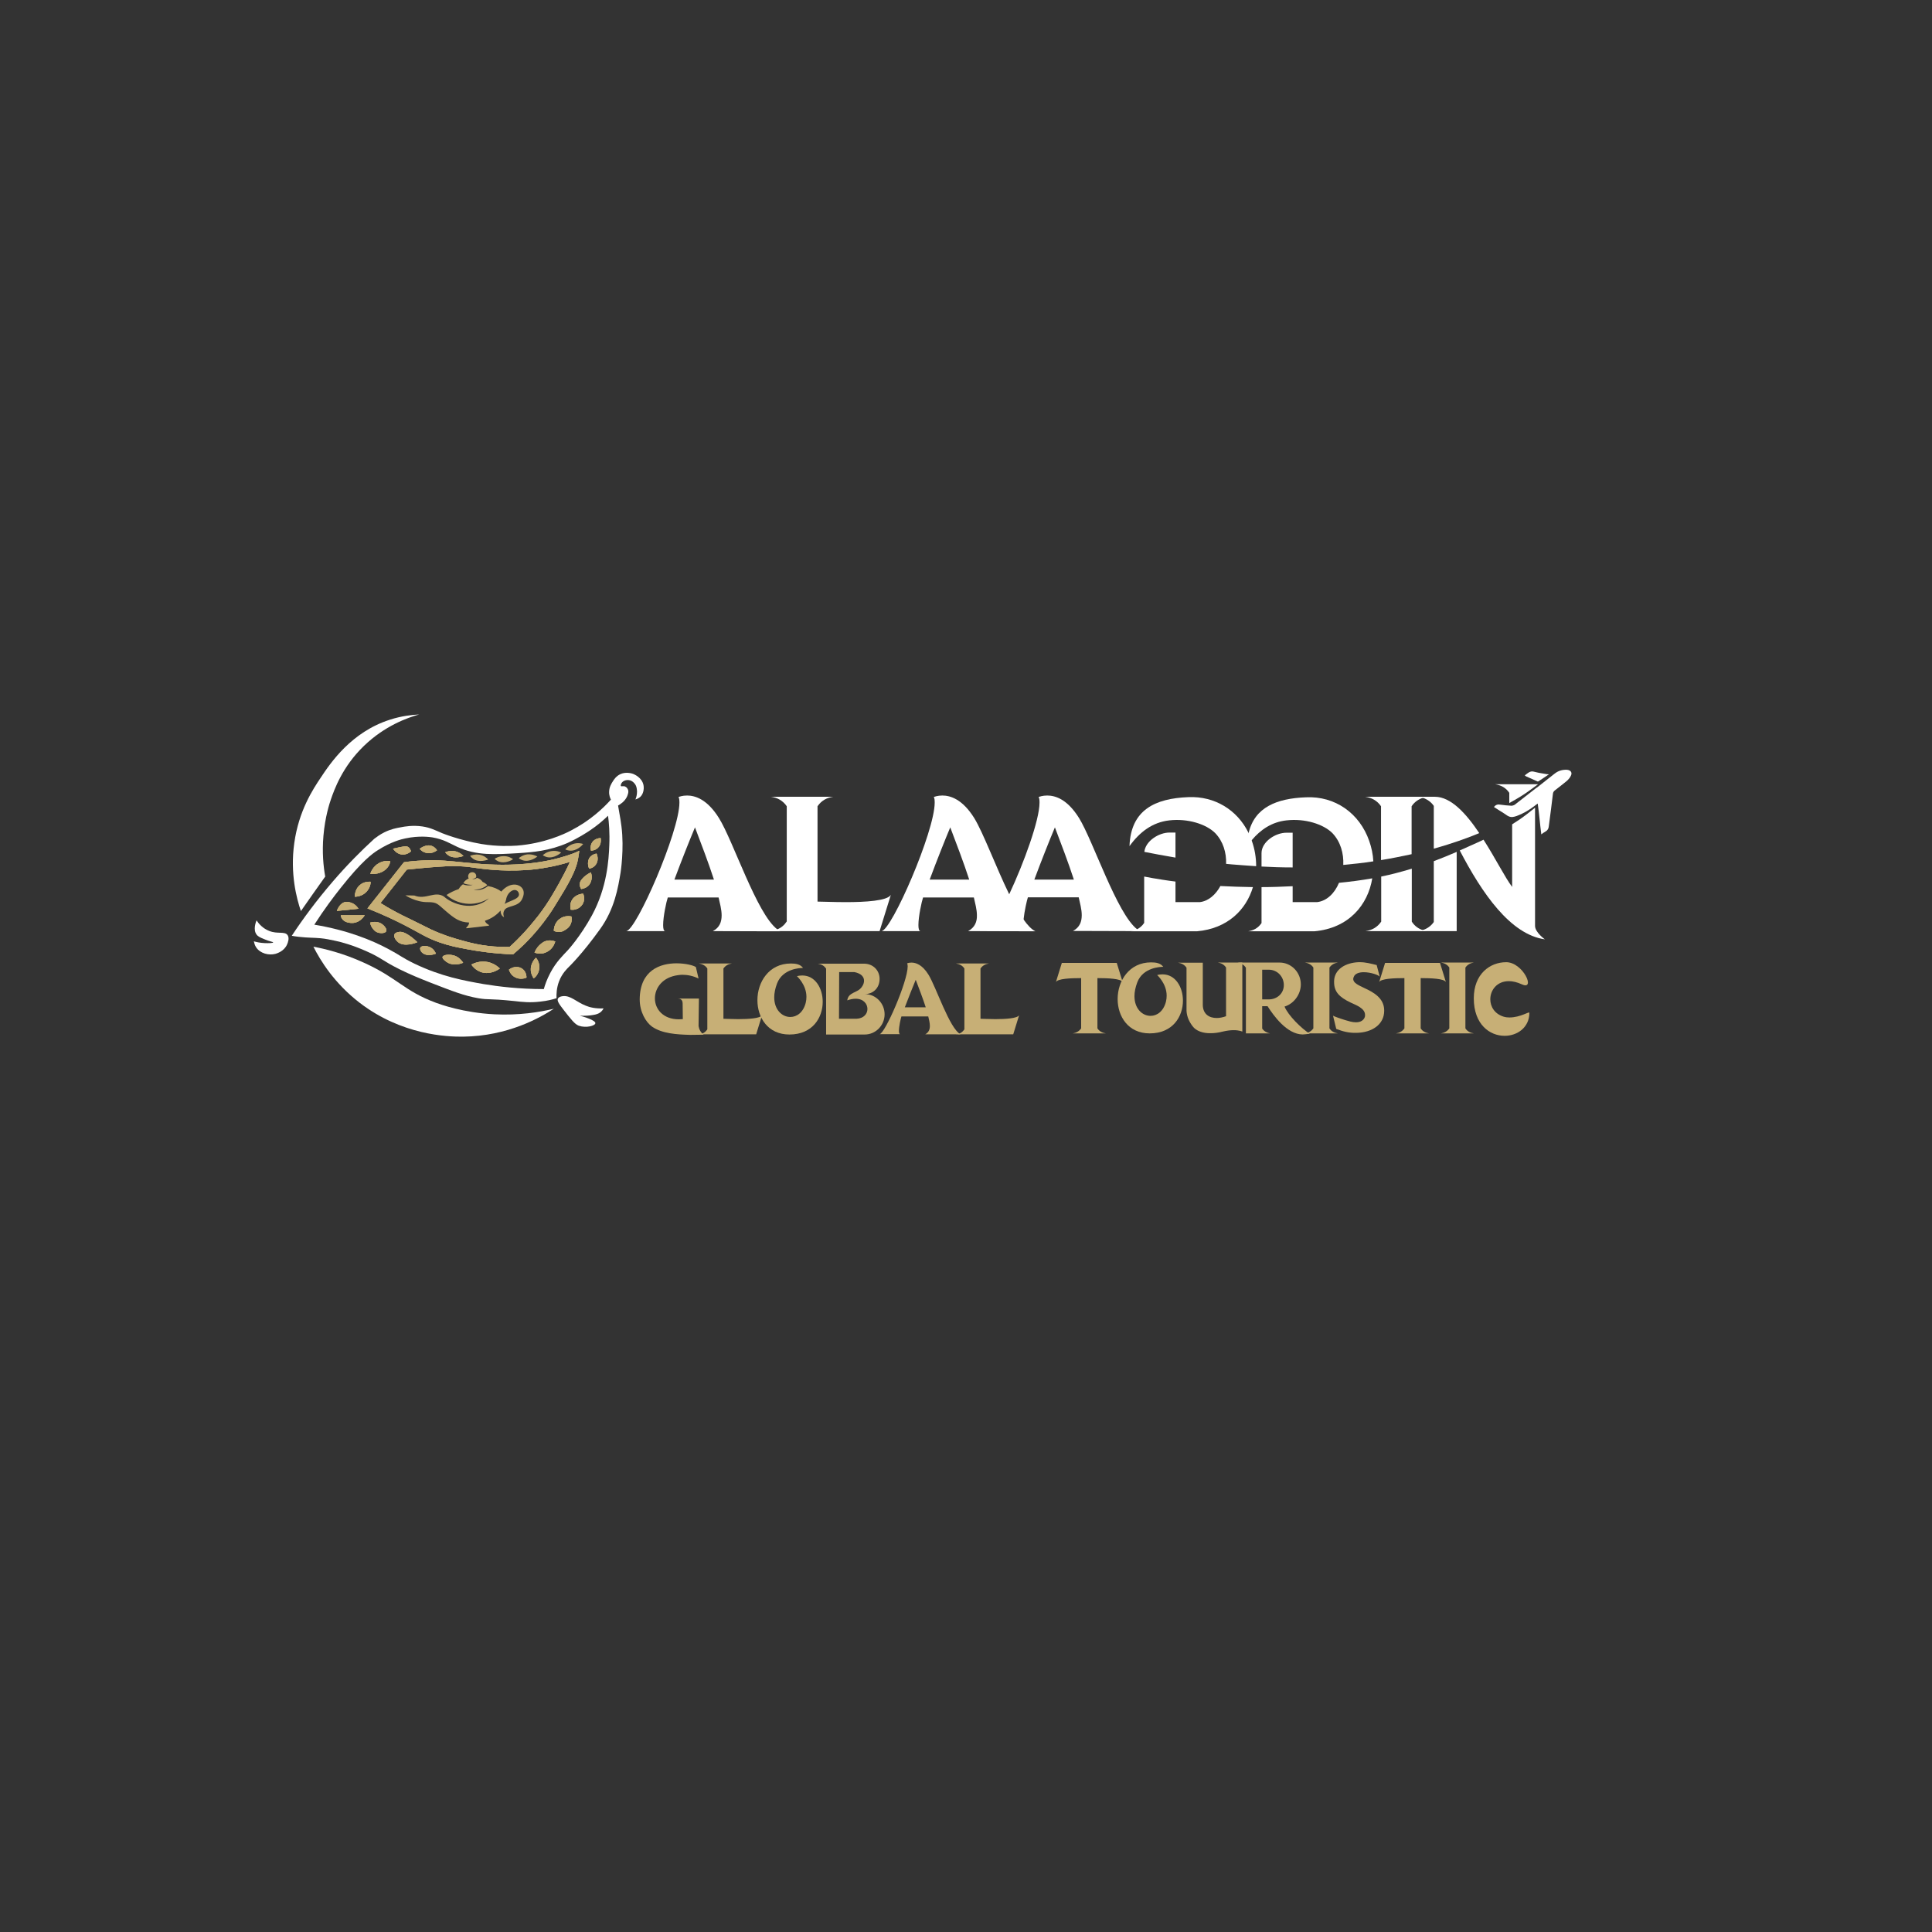 <?xml version="1.0" encoding="UTF-8"?>
<svg id="katman_1" xmlns="http://www.w3.org/2000/svg" version="1.1" viewBox="0 0 1080 1080">
  <rect x="0" y="0" width="1080" height="1080" fill="#333333" stroke="none"/>
  <!-- Generator: Adobe Illustrator 30.0.0, SVG Export Plug-In . SVG Version: 2.1.1 Build 123)  -->
  <defs>
    <style>
      .st0 {
        fill: #fff;
      }

      .st1 {
        fill: #c7af76;
      }
    </style>
  </defs>
  <path class="st0" d="M160.8,522.8c1.1,1.7.1,4.2-.3,5.1-1.7,4-5.9,5.1-6.5,5.3-3.8,1-8.5-.2-10.8-3.6-.8-1.2-1.1-2.5-1.3-3.4,1.4.4,3.5.9,6.1,1,2.2.1,4.7,0,4.7-.4,0-.3-2-.5-5-1.8-2.2-.9-3.5-1.5-4.3-2.6-2-2.7-.4-6.9,0-7.9,1.4,2.1,3.7,4.6,7.1,5.9,4.7,1.9,8.7,0,10.3,2.4Z"/>
  <g>
    <path class="st1" d="M288.1,494.5c-2.4-.2-5.3.9-7.9,3.9-1.7-1.4-4.2-2.5-7.4-3.1h0c-2.1,1.7-4.9,2.8-8.1,1.9,3,.3,5.7-.8,7.7-2.4-.7-.7-1.5-1.4-2.6-1.8-.7-1.1-1.8-1.9-3.2-2.3-.6.6-1.5.9-2.8.6,1,0,1.7-.3,2.3-.8.1-.3.2-.6.1-1-.1-1.2-1.2-2.1-2.5-1.9-1.2.1-2.1,1.2-2,2.5,0,.4.2.7.3,1-1.2.5-2.2,1.2-3,2.6,1.6.7,3.4,1,5.3.9-2.1.6-4,.4-5.6-.3v.1h0c-.9.6-1.6,1.5-2.3,2.6-2.6.9-4.8,2-6.8,3.3,5.5,5.1,15.2,7.1,23.7,1.9-8.8,7.8-20.8,3-25.1-1-5.2-3.4-10.1,2-16.6-.6l-5-.1s5.8,3.9,12.5,3.8c5.3,0,5.4,1,10,4.9,5,4.3,7.8,6.3,13.1,6.5.1.9-.5,1.8-1.5,2.8-.2.2,0,.5.2.4l6.1-.7,6.1-.7c.3,0,.3-.3.1-.5-1.2-.7-2-1.5-2.1-2.3,3.8-1.2,6.7-3.4,8.7-5.7,0,1.4.5,3.1,2,3.7,0,0-1.1-2.1.3-4.1,1.6-2.4,7.4-1.6,9.6-5.7,3-5.7-1-8.2-3.6-8.4ZM282.1,505.3c.4-.8.6-1.7.8-2.4.7-4.5,5.2-7.1,6.9-4.1,1.8,3.6-4.3,4.4-7.7,6.5Z"/>
    <g>
      <path class="st0" d="M878,433.9c-.5,1-1.4,2-2.2,2.7-2.2,1.8-4.4,3.5-6.7,5.3-.6.5-.9,1-1,1.8-.7,6-1.5,12-2.3,18.1-.1,1.3-.6,2.3-1.8,3-.4.2-.7.5-1.1.7h-.1c-.3.2-.6.5-.9.7-.1.1-.2.1-.3.2-.4-3-.7-6-1-8.9-.3-2.8-.6-5.5-1-8.3-.1.1-.2.1-.3.2-.5.3-.8.6-1.2.9-3.2,2.5-6.6,4.5-10.4,5.9h-.1c-.3.1-.6.2-.9.3h-.1c-1.4.4-2.6.3-3.9-.5-1.3-.9-2.5-1.7-3.8-2.5-.1,0-.1-.1-.2-.1-1.2-.8-2.4-1.5-3.6-2.3,1-1.2,2.1-1.6,3.6-1.3,2,.3,4.1.5,6.1.6.2,0,.5,0,.8-.1.4-.1.7-.2,1-.4h.1s.1,0,.1-.1c3.8-2.9,7.5-5.9,11.3-8.8.3-.2.6-.5.9-.7h.1c3.3-2.6,6.6-5.2,9.9-7.8,2-1.6,4.3-2.3,6.9-2.2,2.3.2,3.2,1.7,2.1,3.6Z"/>
      <path class="st0" d="M865.8,432.9c-2,1.3-3.8,2.6-5.7,3.8,0,0-.1.1-.2.1-.2.1-.4.1-.5,0-2.2-1-4.3-1.9-6.5-2.9-.1-.1-.3-.2-.5-.5,1.6-1.1,2.9-2.7,5.2-2,.9.2,1.7.4,2.6.6,1.5.3,3.1.5,4.7.8.3-.1.5,0,.9.1Z"/>
    </g>
    <path class="st0" d="M181.8,490c-1-5.6-1.8-13.4-1-22.7.9-10.7,3.5-18.5,4.2-20.5,1.9-5.5,6.4-18.2,18.4-29.8,11.7-11.3,24.4-15.8,30.9-17.6-4,.2-9.8.8-16.3,2.9-21.6,6.9-33.2,24.1-38.7,32.4-4.3,6.4-12.3,18.5-14.8,36.6-2.4,17.1,1.3,30.9,3.7,38,4.5-6.4,9-12.9,13.6-19.3Z"/>
    <path class="st0" d="M175.2,529.2c3.8,7.6,11.6,20.4,25.9,31.4,23.5,18,48.7,19,57.8,18.9,25.1-.3,43.2-10.7,50.7-15.6-8,1.9-19.5,3.8-33.3,3.1-17.4-.9-30-5.5-32.5-6.4-18.1-6.7-21.4-13.9-40.5-22.5-11.6-5.3-21.8-7.7-28.1-8.9Z"/>
    <path class="st0" d="M311.9,558.2c-.6,1.2.5,2.9,2.9,6,4.4,5.6,6.5,8.4,8.8,9.2,4.1,1.4,9.1,0,9.2-1.4.2-1.6-6-3.5-8.6-4.2,3,.1,5.5-.1,7.2-.4,2-.3,3.1-.7,4.2-1.5.9-.7,1.5-1.6,1.8-2.2-4.5.2-7.8-.6-9.9-1.5-5.6-2.2-8.6-6-13.2-5.3-1.9.3-2.3,1.1-2.4,1.3Z"/>
    <path class="st1" d="M200.4,508c-4,.4-8,.8-12.1,1.2.1-.2,1.5-4.5,4.9-5,1.3-.2,2.4.2,3,.4,2.4.8,3.7,2.6,4.2,3.4Z"/>
    <path class="st1" d="M190.5,511.6h13.4c-.3.5-2.3,3.8-6.2,4.3-2,.2-5.3-.2-6.6-2.5-.5-.7-.6-1.3-.6-1.8Z"/>
    <path class="st1" d="M213.5,516.5c1.4,1,2.9,2.9,2.4,4-.6,1.3-3.6,1.4-5.5.4-1.5-.8-2.3-2.3-2.7-2.9-.5-.9-.7-1.7-.8-2.3.6-.1,3.9-1.1,6.6.8Z"/>
    <path class="st1" d="M198.3,501.3c0-.3,0-.8.1-1.4s.5-3.1,2.6-5c2.5-2.3,5.7-2,6.2-2,0,.6-.1,1.6-.5,2.6-.1.4-.8,2.2-2.6,3.7-2.4,2-5,2.1-5.8,2.1Z"/>
    <path class="st1" d="M233.3,526.7c-.7.3-7.4,3-11-.2-1-.9-2.4-2.8-1.8-4.2.6-1.3,3-1.4,3.2-1.4,1.3,0,2.4.5,3.7,1.2,1.6.9,3.7,2.4,5.9,4.6Z"/>
    <path class="st1" d="M207,488.5c.2-.7,1.4-4.2,5-6.1,2.7-1.4,5.3-1.2,6.2-1-.1.6-.3,1.6-.9,2.6-.9,1.5-2,2.3-2.7,2.8-3,2-6.5,1.8-7.6,1.7Z"/>
    <path class="st1" d="M240.6,529.6c1.9,1,2.8,2.8,3.1,3.5-3.2,1.2-6.2,1-7.8-.7-.6-.6-1.3-1.8-.9-2.6.5-1.3,3.5-1.3,5.6-.2Z"/>
    <path class="st1" d="M219.7,474.4c1.7-.4,3.1-.7,4.2-.9,2.6-.5,3.4-.5,4.1-.1,1.1.6,1.5,1.7,1.7,2.5-.2.2-2.5,2.3-5.6,1.7-2.8-.6-4.2-2.9-4.4-3.2Z"/>
    <path class="st1" d="M254.3,534.3c2.6,1,4,3,4.6,3.9-1.1.4-4.9,1.9-8.5,0-1.3-.7-3.3-2.3-3-3.3.4-1.2,4.1-1.6,6.9-.6Z"/>
    <path class="st1" d="M234.6,474.5c.6-.4,1.5-1.1,2.8-1.5.8-.3,2-.6,3.3-.3,2.1.4,3.3,2.1,3.6,2.6-.4.3-2.7,2.1-5.8,1.5-2.2-.4-3.5-1.8-3.9-2.3Z"/>
    <path class="st1" d="M279.4,541.4c-.4.3-5.1,3.8-10.5,2-3.1-1.1-4.8-3.3-5.4-4.2,1-.5,4.7-2.4,9.3-1.4,3.5.8,5.7,2.7,6.6,3.6Z"/>
    <path class="st1" d="M250.6,478.1c-.5-.4-1.2-.9-1.7-1.7.8-.3,2.7-1,5.2-.6,2.8.5,4.5,2.2,5,2.7-.7.2-5.1,1.9-8.5-.4Z"/>
    <path class="st1" d="M292.1,541.7c2.2,1.6,2.2,4.4,2.2,4.8-.3.2-3.5,1.5-6.6-.3-2.3-1.3-3-3.5-3.2-4.1,2.4-1.9,5.5-2,7.6-.4Z"/>
    <path class="st1" d="M299.6,535.4c.3.4,2.2,2.7,1.8,6.1-.4,3.3-2.6,5.1-3.1,5.4-.4-.6-1.8-2.7-1.6-5.6.3-3.4,2.5-5.5,2.9-5.9Z"/>
    <path class="st1" d="M305.3,526c2.3-.7,4.3,0,5.1.3-.3.9-1.1,3.4-3.5,5.1-1.4,1-2.8,1.4-3.3,1.5-2.2.5-4-.1-4.8-.4.4-1,1.2-2.6,2.7-4.1,1-.8,2.1-1.9,3.8-2.4Z"/>
    <path class="st1" d="M319.4,512.3c.2.7.4,2.3-.3,4.1-.9,2.2-2.8,3.2-3.6,3.7-.7.4-1.7.9-3.1.9-1.3,0-2.3-.4-2.8-.7,0-.4,0-4,3-6.4,2.9-2.4,6.3-1.7,6.8-1.6Z"/>
    <path class="st1" d="M326,499.6c.2.4,1.1,2.7,0,5.2-.1.2-1.2,2.7-4.1,3.5-1.2.4-2.3.3-2.9.2-.1-.5-.7-3.1.8-5.5,2.1-3.3,5.9-3.4,6.2-3.4Z"/>
    <path class="st1" d="M314.6,479c-4.9,1.5-13.1,3.5-25.6,4.2-11.5.6-20.7-.2-29.9-1.1-7.1-.7-13.2-1.5-22.5-1.1-4.5.2-8.3.6-10.8,1-6.8,8.6-13.6,17.2-20.4,25.8,8.9,3.5,15.9,6.9,20.6,9.3,8.8,4.5,12,7,19.7,9.7,5.7,2,10,2.8,15.9,3.9,6.3,1.2,14.9,2.4,25.2,2.8,1.4-1.2,3.5-3,5.9-5.3,1.5-1.5,7.1-6.9,13.2-15.4,2.5-3.4,3.9-5.8,6.9-10.7,7.9-12.7,9.5-17.7,10.3-21.8.4-2,.6-3.6.7-4.7-2.1,1.1-5.3,2.3-9.2,3.4ZM312.6,493.6c-3,5.3-6.2,11.1-11.4,17.9-.7.9-3.5,4.5-7.5,9-3.2,3.5-6.2,6.5-8.8,8.8-1.2,0-3,.1-5.1,0-10.2-.3-17.8-2.5-23.1-4-3.2-.9-9-2.6-15.9-5.8-2.5-1.2-2.7-1.4-11.7-5.8-3.6-1.7-5-2.4-7.2-3.6-4-2.1-7.2-4-9.2-5.3,4.9-6.2,9.8-12.5,14.7-18.7,5.6-.6,10.4-1,13.8-1.3,7-.5,10.6-.8,15.3-.6,5.1.2,7.8.8,11.8,1.3,3.1.4,16.3,2.1,31,.4,4.8-.6,11.5-1.7,19.3-4.1-2.3,5-4.4,8.9-6,11.8Z"/>
    <path class="st1" d="M325.7,491c.8-.9,2.3-2.2,4.6-3.3.2.6.7,2,.4,3.7-.1.5-.3,1.9-1.3,3.2-1.6,2-4,2.3-4.5,2.4-.3-.5-1.1-1.8-.7-3.4,0-.5.3-1.3,1.5-2.6Z"/>
    <path class="st1" d="M333.5,477.2c.1.2,1.5,3.2-.3,5.9-1.3,2-3.3,2.4-3.8,2.5-.3-.5-.7-1.5-.7-2.8,0-.5,0-1.8.7-3.1,1.3-2,3.7-2.4,4.1-2.5Z"/>
    <path class="st1" d="M331,471c1.6-2.5,4.5-2.5,4.7-2.5,0,.2.7,3.4-1.6,5.5-1.5,1.4-3.3,1.5-3.8,1.5,0-.3-.6-2.5.7-4.5Z"/>
    <path class="st0" d="M359.7,438.8c-.9-4.2-5.1-5.9-5.8-6.2-.6-.2-3.8-1.3-7,.1-2.4,1.1-3.6,2.9-4.4,4.2-.7,1.1-1.9,3-2,5.6-.1,2.1.6,3.7,1,4.5-4.4,4.9-11.7,11.8-22.4,17.3-3.8,2-14.9,7.2-30.1,8.4-3.3.2-10.8.6-19.9-.9-12.2-2.1-21.8-6-21.8-6-4.3-1.8-6.6-3.1-11.1-3.8-5.4-.8-10,0-12.4.5-2.3.4-5.4,1-9,2.8-2.4,1.2-4.3,2.6-5.6,3.6-7.3,6.7-15.2,14.6-23.1,23.8-9.2,10.7-16.8,21-23,30.4.9.2,2.3.4,4.1.6,5.4.6,7.9.4,12.2.8,3,.3,5.1.8,8,1.4,3.8.8,9.6,2.4,17.1,5.7,8.7,3.8,9,5.3,18.8,10.2,6.5,3.2,11.3,5.1,17.6,7.6,12.4,4.8,18.5,7.2,26.4,8.6,6.7,1.1,4.8,0,20.3,1.6,4.3.5,8.6,1,14.4.3,3.9-.4,7-1.2,9.1-1.9-.1-2.2,0-5.7,1.4-9.4,1.7-4.5,4.6-7.2,5.6-8.2,0,0,7.4-7.1,17.4-21.1,8.1-11.3,10-23.1,11.4-31.5,0,0,2.1-13.2.5-25.8-.3-2.7-.9-5.9-.9-5.9-.4-2.4-.7-4.3-1-5.8,1.2-.7,3.7-2.2,5-5,.4-1,1.2-2.8.4-4.2-.1-.2-.5-1-1.4-1.4-1.1-.5-2.1.1-2.4-.3s.1-1.4.6-2c1-1.2,2.9-1.6,4.4-1.2,1.8.5,2.7,1.9,3,2.3.9,1.4.9,2.8,1,3.9,0,1.8-.4,3.4-.9,4.5.5-.1,1.2-.4,2-.9,2.3-1.4,3-4.7,2.5-7.2ZM340.6,472.5c-.3,8-1.2,23.5-9.7,39.2-6.6,12.1-13.6,19.6-13.6,19.6-2.5,2.7-6.4,6.3-9.7,12.6-1.9,3.6-3,6.8-3.6,9-13.7,0-25.2-1.4-33.7-2.8-10.8-1.9-23.6-4.2-38.6-11.4-7.2-3.5-7.8-4.6-14.8-8.3-9-4.8-22.5-10.4-41.2-13.5,5.6-8.7,10.8-15.6,14.7-20.5,12-15.2,18-19.4,20.9-21.2,7.4-4.7,13.2-6.1,15.2-6.5,7.8-1.7,13.8-.8,15.2-.6,6.4,1.1,9.8,3.4,13.9,5.3,10.8,5,21,4.3,34.4,3.5,7.7-.5,17-1.2,27.3-5.7,5.8-2.6,10.7-5.8,12.2-6.8,4.4-2.9,7.8-5.9,10.4-8.4.5,3.8,1,9.6.7,16.5Z"/>
    <path class="st1" d="M200.4,508c-4,.4-8,.8-12.1,1.2.1-.2,1.5-4.5,4.9-5,1.3-.2,2.4.2,3,.4,2.4.8,3.7,2.6,4.2,3.4Z"/>
    <path class="st1" d="M190.5,511.6h13.4c-.3.5-2.3,3.8-6.2,4.3-2,.2-5.3-.2-6.6-2.5-.5-.7-.6-1.3-.6-1.8Z"/>
    <path class="st1" d="M213.5,516.5c1.4,1,2.9,2.9,2.4,4-.6,1.3-3.6,1.4-5.5.4-1.5-.8-2.3-2.3-2.7-2.9-.5-.9-.7-1.7-.8-2.3.6-.1,3.9-1.1,6.6.8Z"/>
    <path class="st1" d="M198.3,501.3c0-.3,0-.8.1-1.4s.5-3.1,2.6-5c2.5-2.3,5.7-2,6.2-2,0,.6-.1,1.6-.5,2.6-.1.4-.8,2.2-2.6,3.7-2.4,2-5,2.1-5.8,2.1Z"/>
    <path class="st1" d="M233.3,526.7c-.7.3-7.4,3-11-.2-1-.9-2.4-2.8-1.8-4.2.6-1.3,3-1.4,3.2-1.4,1.3,0,2.4.5,3.7,1.2,1.6.9,3.7,2.4,5.9,4.6Z"/>
    <path class="st1" d="M207,488.5c.2-.7,1.4-4.2,5-6.1,2.7-1.4,5.3-1.2,6.2-1-.1.6-.3,1.6-.9,2.6-.9,1.5-2,2.3-2.7,2.8-3,2-6.5,1.8-7.6,1.7Z"/>
    <path class="st1" d="M240.6,529.6c1.9,1,2.8,2.8,3.1,3.5-3.2,1.2-6.2,1-7.8-.7-.6-.6-1.3-1.8-.9-2.6.5-1.3,3.5-1.3,5.6-.2Z"/>
    <path class="st1" d="M219.7,474.4c1.7-.4,3.1-.7,4.2-.9,2.6-.5,3.4-.5,4.1-.1,1.1.6,1.5,1.7,1.7,2.5-.2.2-2.5,2.3-5.6,1.7-2.8-.6-4.2-2.9-4.4-3.2Z"/>
    <path class="st1" d="M254.3,534.3c2.6,1,4,3,4.6,3.9-1.1.4-4.9,1.9-8.5,0-1.3-.7-3.3-2.3-3-3.3.4-1.2,4.1-1.6,6.9-.6Z"/>
    <path class="st1" d="M234.6,474.5c.6-.4,1.5-1.1,2.8-1.5.8-.3,2-.6,3.3-.3,2.1.4,3.3,2.1,3.6,2.6-.4.3-2.7,2.1-5.8,1.5-2.2-.4-3.5-1.8-3.9-2.3Z"/>
    <path class="st1" d="M279.4,541.4c-.4.3-5.1,3.8-10.5,2-3.1-1.1-4.8-3.3-5.4-4.2,1-.5,4.7-2.4,9.3-1.4,3.5.8,5.7,2.7,6.6,3.6Z"/>
    <path class="st1" d="M250.6,478.1c-.5-.4-1.2-.9-1.7-1.7.8-.3,2.7-1,5.2-.6,2.8.5,4.5,2.2,5,2.7-.7.2-5.1,1.9-8.5-.4Z"/>
    <path class="st1" d="M292.1,541.7c2.2,1.6,2.2,4.4,2.2,4.8-.3.2-3.5,1.5-6.6-.3-2.3-1.3-3-3.5-3.2-4.1,2.4-1.9,5.5-2,7.6-.4Z"/>
    <path class="st1" d="M299.6,535.4c.3.4,2.2,2.7,1.8,6.1-.4,3.3-2.6,5.1-3.1,5.4-.4-.6-1.8-2.7-1.6-5.6.3-3.4,2.5-5.5,2.9-5.9Z"/>
    <path class="st1" d="M305.3,526c2.3-.7,4.3,0,5.1.3-.3.9-1.1,3.4-3.5,5.1-1.4,1-2.8,1.4-3.3,1.5-2.2.5-4-.1-4.8-.4.4-1,1.2-2.6,2.7-4.1,1-.8,2.1-1.9,3.8-2.4Z"/>
    <path class="st1" d="M319.4,512.3c.2.7.4,2.3-.3,4.1-.9,2.2-2.8,3.2-3.6,3.7-.7.4-1.7.9-3.1.9-1.3,0-2.3-.4-2.8-.7,0-.4,0-4,3-6.4,2.9-2.4,6.3-1.7,6.8-1.6Z"/>
    <path class="st1" d="M326,499.6c.2.4,1.1,2.7,0,5.2-.1.2-1.2,2.7-4.1,3.5-1.2.4-2.3.3-2.9.2-.1-.5-.7-3.1.8-5.5,2.1-3.3,5.9-3.4,6.2-3.4Z"/>
    <path class="st1" d="M314.6,479c-4.9,1.5-13.1,3.5-25.6,4.2-11.5.6-20.7-.2-29.9-1.1-7.1-.7-13.2-1.5-22.5-1.1-4.5.2-8.3.6-10.8,1-6.8,8.6-13.6,17.2-20.4,25.8,8.9,3.5,15.9,6.9,20.6,9.3,8.8,4.5,12,7,19.7,9.7,5.7,2,10,2.8,15.9,3.9,6.3,1.2,14.9,2.4,25.2,2.8,1.4-1.2,3.5-3,5.9-5.3,1.5-1.5,7.1-6.9,13.2-15.4,2.5-3.4,3.9-5.8,6.9-10.7,7.9-12.7,9.5-17.7,10.3-21.8.4-2,.6-3.6.7-4.7-2.1,1.1-5.3,2.3-9.2,3.4ZM312.6,493.6c-3,5.3-6.2,11.1-11.4,17.9-.7.9-3.5,4.5-7.5,9-3.2,3.5-6.2,6.5-8.8,8.8-1.2,0-3,.1-5.1,0-10.2-.3-17.8-2.5-23.1-4-3.2-.9-9-2.6-15.9-5.8-2.5-1.2-2.7-1.4-11.7-5.8-3.6-1.7-5-2.4-7.2-3.6-4-2.1-7.2-4-9.2-5.3,4.9-6.2,9.8-12.5,14.7-18.7,5.6-.6,10.4-1,13.8-1.3,7-.5,10.6-.8,15.3-.6,5.1.2,7.8.8,11.8,1.3,3.1.4,16.3,2.1,31,.4,4.8-.6,11.5-1.7,19.3-4.1-2.3,5-4.4,8.9-6,11.8Z"/>
    <path class="st1" d="M325.7,491c.8-.9,2.3-2.2,4.6-3.3.2.6.7,2,.4,3.7-.1.5-.3,1.9-1.3,3.2-1.6,2-4,2.3-4.5,2.4-.3-.5-1.1-1.8-.7-3.4,0-.5.3-1.3,1.5-2.6Z"/>
    <path class="st1" d="M333.5,477.2c.1.2,1.5,3.2-.3,5.9-1.3,2-3.3,2.4-3.8,2.5-.3-.5-.7-1.5-.7-2.8,0-.5,0-1.8.7-3.1,1.3-2,3.7-2.4,4.1-2.5Z"/>
    <path class="st1" d="M335.8,468.5c0,.2.7,3.4-1.6,5.5-1.5,1.4-3.3,1.5-3.8,1.5-.1-.3-.7-2.5.6-4.6,1.6-2.4,4.6-2.4,4.8-2.4Z"/>
    <path class="st1" d="M314.6,479c-4.9,1.5-13.1,3.5-25.6,4.2-11.5.6-20.7-.2-29.9-1.1-7.1-.7-13.2-1.5-22.5-1.1-4.5.2-8.3.6-10.8,1-6.8,8.6-13.6,17.2-20.4,25.8,8.9,3.5,15.9,6.9,20.6,9.3,8.8,4.5,12,7,19.7,9.7,5.7,2,10,2.8,15.9,3.9,6.3,1.2,14.9,2.4,25.2,2.8,1.4-1.2,3.5-3,5.9-5.3,1.5-1.5,7.1-6.9,13.2-15.4,2.5-3.4,3.9-5.8,6.9-10.7,7.9-12.7,9.5-17.7,10.3-21.8.4-2,.6-3.6.7-4.7-2.1,1.1-5.3,2.3-9.2,3.4ZM312.6,493.6c-3,5.3-6.2,11.1-11.4,17.9-.7.9-3.5,4.5-7.5,9-3.2,3.5-6.2,6.5-8.8,8.8-1.2,0-3,.1-5.1,0-10.2-.3-17.8-2.5-23.1-4-3.2-.9-9-2.6-15.9-5.8-2.5-1.2-2.7-1.4-11.7-5.8-3.6-1.7-5-2.4-7.2-3.6-4-2.1-7.2-4-9.2-5.3,4.9-6.2,9.8-12.5,14.7-18.7,5.6-.6,10.4-1,13.8-1.3,7-.5,10.6-.8,15.3-.6,5.1.2,7.8.8,11.8,1.3,3.1.4,16.3,2.1,31,.4,4.8-.6,11.5-1.7,19.3-4.1-2.3,5-4.4,8.9-6,11.8Z"/>
    <path class="st1" d="M200.4,508c-4,.4-8,.8-12.1,1.2.1-.2,1.5-4.5,4.9-5,1.3-.2,2.4.2,3,.4,2.4.8,3.7,2.6,4.2,3.4Z"/>
    <path class="st1" d="M203.9,511.6c-.3.5-2.3,3.8-6.2,4.3-2,.2-5.3-.2-6.6-2.5-.4-.7-.5-1.3-.6-1.8,4.4,0,8.9,0,13.4,0Z"/>
    <path class="st1" d="M215.9,520.6c-.6,1.3-3.6,1.4-5.5.4-1.5-.8-2.3-2.3-2.7-2.9-.5-.9-.7-1.7-.8-2.3.6-.2,3.9-1.1,6.6.8,1.4.9,2.9,2.8,2.4,4Z"/>
    <path class="st1" d="M233.3,526.7c-.7.3-7.4,3-11-.2-1-.9-2.4-2.8-1.8-4.2.6-1.3,3-1.4,3.2-1.4,1.3,0,2.4.5,3.7,1.2,1.6.9,3.7,2.4,5.9,4.6Z"/>
    <path class="st1" d="M243.6,533.1c-3.2,1.2-6.2,1-7.8-.7-.6-.6-1.3-1.8-.9-2.6.6-1.2,3.6-1.3,5.7-.2,1.9,1,2.8,2.8,3,3.5Z"/>
    <path class="st1" d="M258.9,538.2c-1.1.4-4.9,1.9-8.5,0-1.3-.7-3.3-2.3-3-3.3.4-1.3,4.1-1.7,6.9-.6,2.6,1,4.1,3,4.6,3.9Z"/>
    <path class="st1" d="M279.4,541.4c-.4.3-5.1,3.8-10.5,2-3.1-1.1-4.8-3.3-5.4-4.2,1-.5,4.7-2.4,9.3-1.4,3.5.8,5.7,2.7,6.6,3.6Z"/>
    <path class="st1" d="M294.3,546.4c-.3.2-3.5,1.5-6.6-.3-2.3-1.3-3-3.5-3.2-4.1,2.4-1.9,5.5-2,7.6-.4,2.2,1.7,2.2,4.5,2.2,4.8Z"/>
    <path class="st1" d="M301.5,541.5c-.4,3.3-2.6,5.1-3.1,5.4-.4-.6-1.8-2.7-1.6-5.6.2-3.4,2.3-5.5,2.8-6,.4.4,2.3,2.8,1.9,6.2Z"/>
    <path class="st1" d="M310.4,526.3c-.3.9-1.1,3.4-3.5,5.1-1.4,1-2.8,1.4-3.3,1.5-2.2.5-4-.1-4.8-.4.4-1,1.2-2.6,2.7-4.1.9-.9,1.9-1.9,3.6-2.4,2.5-.7,4.5,0,5.3.3Z"/>
    <path class="st1" d="M319.4,512.3c.2.7.4,2.3-.3,4.1-.9,2.2-2.8,3.2-3.6,3.7-.7.4-1.7.9-3.1.9-1.3,0-2.3-.4-2.8-.7,0-.4,0-4,3-6.4,2.9-2.4,6.3-1.7,6.8-1.6Z"/>
    <path class="st1" d="M326,499.6c.2.4,1.1,2.7,0,5.2-.1.2-1.2,2.7-4.1,3.5-1.2.4-2.3.3-2.9.2-.1-.5-.7-3.1.8-5.5,2.1-3.3,5.9-3.4,6.2-3.4Z"/>
    <path class="st1" d="M330.3,487.6c.2.6.7,2,.4,3.7-.1.5-.3,1.9-1.3,3.2-1.6,2-4,2.3-4.5,2.4-.3-.5-1.1-1.8-.7-3.4.1-.4.3-1.2,1.5-2.5.8-.9,2.3-2.3,4.6-3.4Z"/>
    <path class="st1" d="M333.2,483.1c-1.3,2-3.3,2.4-3.8,2.5-.3-.5-.7-1.5-.7-2.8,0-.5,0-1.8.7-3.1,1.2-2.1,3.6-2.5,4-2.6.2.3,1.5,3.3-.2,6Z"/>
    <path class="st1" d="M335.8,468.5c0,.2.7,3.4-1.6,5.5-1.5,1.4-3.3,1.5-3.8,1.5-.1-.3-.7-2.5.6-4.6,1.6-2.4,4.6-2.4,4.8-2.4Z"/>
    <path class="st1" d="M259,478.5c-.6.2-5,1.9-8.4-.4-.5-.4-1.2-.9-1.7-1.7.8-.3,2.7-1,5.2-.6,2.7.5,4.4,2.1,4.9,2.7Z"/>
    <path class="st1" d="M244.3,475.3c-.4.3-2.7,2.1-5.8,1.5-2.2-.4-3.5-1.8-3.9-2.3.6-.4,1.5-1.1,2.8-1.5.8-.3,2-.6,3.3-.3,2,.5,3.2,2.1,3.6,2.6Z"/>
    <path class="st1" d="M229.8,475.9c-.2.2-2.5,2.3-5.6,1.7-2.9-.6-4.2-2.9-4.4-3.2,1.7-.4,3.1-.7,4.2-.9,2.6-.5,3.4-.5,4.1-.1,1,.6,1.5,1.8,1.7,2.5Z"/>
    <path class="st1" d="M218.1,481.4c-.1.6-.3,1.6-.9,2.6-.9,1.5-2,2.3-2.7,2.8-3,2-6.4,1.8-7.5,1.7.2-.7,1.4-4.2,5-6.1,2.7-1.4,5.2-1.2,6.1-1Z"/>
    <path class="st1" d="M207.2,492.9c0,.6-.1,1.6-.5,2.6-.1.4-.8,2.2-2.6,3.7-2.3,1.9-4.9,2-5.7,2,0-.3,0-.8.1-1.4s.5-3.1,2.6-5c2.4-2.2,5.5-1.9,6.1-1.9Z"/>
    <path class="st1" d="M284.3,567.2"/>
    <path class="st1" d="M272.9,480.5c-.6.2-5,1.9-8.4-.4-.5-.4-1.2-.9-1.7-1.7.8-.3,2.7-1,5.2-.6,2.7.4,4.4,2.1,4.9,2.7Z"/>
    <path class="st1" d="M286.8,480.3c-.5.4-4.5,2.8-8.3,1.2-.6-.3-1.3-.7-2-1.4.7-.5,2.5-1.5,5-1.5,2.7-.1,4.7,1.2,5.3,1.7Z"/>
    <path class="st1" d="M300.4,478.8c-.5.4-4.2,3.3-8.2,2.1-.6-.2-1.4-.5-2.2-1.2.6-.5,2.3-1.8,4.8-2.1,2.8-.2,4.9.8,5.6,1.2Z"/>
    <path class="st1" d="M313.7,476.6c-.5.4-4,3.5-8.1,2.5-.6-.2-1.4-.5-2.2-1,.6-.6,2.2-1.9,4.7-2.3,2.8-.5,4.9.4,5.6.8Z"/>
    <path class="st1" d="M326,471.8c-.4.5-3.4,4.1-7.6,3.7-.6-.1-1.5-.2-2.4-.7.5-.6,1.9-2.2,4.3-3,2.7-.9,4.9-.3,5.7,0Z"/>
    <g>
      <path class="st0" d="M434.5,519.5c-11.5-8.7-24.6-49.4-32.6-62.2-6.6-10.6-13.4-12.6-17.8-12.6-2.7,0-4.4.7-4.8.8.4.7.5,1.8.5,3.2,0,16.1-24,71.2-29.7,71.8h21.8c-.9,0-1.2-1.4-1.2-3.4,0-4.8,1.8-13.1,2.6-15.4h28.4c.7,3.2,1.7,6.7,1.7,10,0,3.6-1.1,6.8-4.9,8.8l32.5.1h5.1c-.5-.3-1.1-.6-1.6-1.1ZM377,491.7c3.9-10.5,8.6-22.3,11.5-29.2,3.6,9.5,7.4,19.4,10.6,29.2h-22.1Z"/>
      <path class="st0" d="M472.8,504.3c-6.9,0-13.1-.3-15.8-.3v-53.3c2.2-3.2,5.2-4.8,8.8-5.3h-34.8c3.6.5,6.7,2.2,8.8,5.3v64.4c-1.4,2.1-3.2,3.6-5.3,4.4-1.1.5-2.2.8-3.5,1h-.1,60.8l6.3-20.3c-1.9,3.4-14.4,4.1-25.2,4.1Z"/>
      <path class="st0" d="M541.2,520.5l37.6.1c-2.2-1.1-4.4-3.4-6.7-6.7-2.6-3.8-5.3-8.7-8-14.1-7.4-15.2-14.5-34.4-19.5-42.5-6.6-10.6-13.4-12.6-17.8-12.6-2.7,0-4.4.7-4.8.8.4.7.5,1.8.5,3.2,0,16.1-24,71.2-29.7,71.8h21.8c-.9,0-1.2-1.4-1.2-3.4,0-4.8,1.8-13.1,2.6-15.4h28.4c.7,3.2,1.7,6.7,1.7,10,.1,3.5-1.1,6.7-4.9,8.8ZM519.7,491.7c3.9-10.5,8.6-22.3,11.5-29.2,3.6,9.5,7.4,19.4,10.6,29.2h-22.1Z"/>
      <path class="st0" d="M635.7,519.5c-11.4-8.8-24.6-49.4-32.5-62.2-6.6-10.6-13.3-12.6-17.8-12.6-2.7,0-4.4.7-4.8.8.4.7.5,1.8.5,3.2,0,9.7-8.7,33.6-16.9,51.1-5.4,11.6-10.5,20.4-12.8,20.6h21.8c-.9,0-1.2-1.4-1.2-3.4,0-.9.1-2,.2-3.2.5-4.7,1.8-10.4,2.4-12.2h28.4c.7,3.2,1.7,6.7,1.7,10,0,3.6-1.1,6.8-4.9,8.8l32.5.1h5c-.5-.2-1.1-.6-1.6-1ZM578.2,491.7c3.9-10.5,8.6-22.3,11.5-29.2,3.6,9.5,7.4,19.4,10.6,29.2h-22.1Z"/>
      <path class="st0" d="M653.6,458.6c10.4-1.2,20.7,2.1,25.7,7.1,4.5,4.7,6.3,11,6.1,17.2,1.1.1,2.1.2,3.2.3,4,.3,8.6.7,13.6,1,0-4.8-.8-9.6-2.4-14.1-.1-.2-.1-.3-.2-.5-.5-1.4-1.1-2.8-1.7-4.1-6.3-12.8-18.9-20.5-33.5-19.9-18.8.7-32.3,7.2-33,27.4,5.6-7.8,12.7-13.3,22.2-14.4ZM670.7,504.3h-13.6v-11.5c-2.7-.3-5-.7-7.1-1-3.9-.6-7.4-1.2-10.4-1.8v25.9c-1.1,1.7-2.5,2.8-4,3.6-1,.5-2.2.8-3.4,1.1h-.1,37c17.1-1.5,27.5-12,31.3-24.7-6.5-.1-12.6-.3-18.2-.6-2.6,4.8-6.6,8.4-11.5,9ZM639.7,476.2c5,1,10.9,2.1,17.4,3.2v-14h-3.3c-6.1,0-13.5,4.8-14.1,10.8Z"/>
      <path class="st0" d="M719.1,458.6c10.4-1.2,20.7,2.1,25.7,7.1,4.6,4.8,6.4,11.4,6.1,17.8,5.4-.5,11-1.1,16.8-2-.2-3.9-1-7.7-2.3-11.4-5.4-15.5-19.1-25.2-35.4-24.4-16.2.6-28.6,5.5-32,19.9-.6,2.3-.9,4.8-1,7.5.9-1.2,1.8-2.4,2.7-3.4,5.1-6.1,11.4-10.2,19.4-11.1ZM736.2,504.3h-13.6v-8.9c-6.1.3-11.9.5-17.4.5v20.1c-1.9,2.8-4.4,4.1-7.5,4.6h37c19.3-1.7,30-14.8,32.4-29.6-6.3,1.1-12.4,1.9-18.6,2.5-2.4,5.8-6.8,10.2-12.3,10.8ZM705.2,476.9v7.5c5.3.3,11.1.5,17.4.5v-19.4h-3.3c-6.3-.1-14.1,5.1-14.1,11.4Z"/>
      <path class="st0" d="M795.5,520c-2.5-.8-4.7-2.3-6.3-4.8v-29.6c-6,1.8-11.7,3.3-17.1,4.4v25.2c-2.2,3.2-5.2,4.8-8.8,5.3h34.7c-.9-.1-1.7-.3-2.5-.5ZM763.2,445.4c3.6.5,6.7,2.2,8.8,5.3v30.1c6.2-1,11.9-2.2,17.1-3.3v-26.8c1.6-2.4,3.8-3.9,6.3-4.7.8-.3,1.7-.5,2.5-.6h-34.7Z"/>
      <path class="st0" d="M801.5,481.4v34c-1.6,2.3-3.7,3.7-6.1,4.5-.8.3-1.7.5-2.6.6h21.5v-44.3c-3.7,1.6-8,3.4-12.8,5.2Z"/>
      <path class="st0" d="M802.1,445.4h-9.3c.9.1,1.8.3,2.6.6,2.4.8,4.5,2.2,6.1,4.5v23.9c10.8-3,18.4-5.9,22.5-7.5,1-.4,2-.8,2.9-1.2-7.3-10.9-15.8-20.3-24.8-20.3Z"/>
      <path class="st0" d="M858.1,517.6v-66.1c-2.7,2.2-5.6,4.5-8.8,6.7-1.4.9-2.7,1.8-4,2.6v35c-4-5.3-9.4-16.1-16-26.4-2.4,1.1-4.9,2.3-7.7,3.5-1.6.7-3.4,1.6-5.6,2.5,12.5,24,28.3,47,47.6,49.7.1.1-5.5-3.9-5.5-7.5Z"/>
      <path class="st0" d="M835.8,438.4c3.2.5,6,1.9,7.9,4.8v5.7c5-2.7,8.7-5.1,11.3-7,1.7-1.2,3.3-2.4,4.8-3.5h-24Z"/>
    </g>
    <path class="st1" d="M364.5,573.9c-3.4-2.4-6.9-8.2-6.9-15.2.1-16.4,11.5-20.2,20.6-20.2,5.1,0,9.6,1.2,10.8,2.1l1.5,6.4c-3.1-1.5-6.2-2.1-9.1-2.1-.8,0-1.5.1-2.3.2-8.7,1.1-13,7.1-13,13s4.5,11.7,13.4,11.7c.7,0,1.4-.1,2.2-.1l-.1-8.7c-.1-.2.3-2.8-2.7-2.8h11.8c0,5.1-.2,10.2-.2,15.4.3,1.8,1.2,3.6,2.9,4.8l-7.5.1c-7.6-.2-15.8-.7-21.4-4.6Z"/>
    <path class="st1" d="M390.7,578.3c1.9-.3,3.5-1.1,4.7-2.9v-34c-1.1-1.7-2.8-2.5-4.7-2.8h18.4c-1.9.3-3.5,1.1-4.7,2.8v28.1c1.4,0,4.7.2,8.3.2,5.7,0,12.3-.4,13.3-2.2l-3.3,10.7h-32v.1Z"/>
    <path class="st1" d="M423.4,559.1c0-10.1,6.4-20.5,18.7-20.5,2.7,0,5.3.4,6.8,2.5h-.2c-1.3,0-11.1.3-14.3,8.6-1.1,2.9-1.6,5.5-1.6,7.8,0,7,4.4,11,9,11,3.6,0,7.2-2.5,8.6-7.9.3-1.2.4-2.3.4-3.4,0-6.8-5.3-11.5-5.3-11.5,1-.3,2.1-.4,3-.4,7.2,0,11.4,7.1,11.4,14.7,0,8.8-5.6,18.3-18.6,18.3-12.1,0-17.9-9.5-17.9-19.2Z"/>
    <path class="st1" d="M461.8,578.3v-36.8c-1.1-1.7-2.7-2.5-4.6-2.8h25.8c5.1,0,8.7,3.8,8.7,8.5,0,5-3.5,8.5-8.3,8.5,6.1,0,11.1,5.1,11.1,11.3s-5,11.3-11.1,11.3h-21.6ZM484.9,564c0-2.8-2.2-5.7-6.6-5.7-1.4,0-2.9.3-4.7.9.3-1.8,1.1-2.8,2.2-3.5,1.6-1.1,3.6-1.6,5-2.9,1.3-1.2,2.2-2.9,2.2-4.6,0-2-1.4-4-5.4-4.8h-8.5l-.1,26.1h9.8c4.1-.2,6.1-2.8,6.1-5.5Z"/>
    <path class="st1" d="M517.2,578.2c2-1.1,2.6-2.8,2.6-4.7,0-1.7-.5-3.6-.9-5.3h-15c-.4,1.2-1.4,5.6-1.4,8.1,0,1,.2,1.8.7,1.8h-11.5c3-.3,15.7-29.4,15.7-37.9,0-.7-.1-1.3-.3-1.7.2-.1,1.1-.4,2.5-.4,2.3,0,5.9,1.1,9.4,6.7,4.4,7.1,11.8,30.3,18,33.4h-19.8ZM511.9,547.7c-1.5,3.6-4,9.9-6.1,15.4h11.7c-1.7-5.2-3.7-10.4-5.6-15.4Z"/>
    <path class="st1" d="M534.4,578.3c1.9-.3,3.5-1.1,4.7-2.9v-34c-1.1-1.7-2.8-2.5-4.7-2.8h18.4c-1.9.3-3.5,1.1-4.7,2.8v28.1c1.4,0,4.7.2,8.3.2,5.7,0,12.3-.4,13.3-2.2l-3.3,10.7h-32v.1Z"/>
    <path class="st1" d="M599.67,577.67c1.9-.3,3.5-1.1,4.7-2.8v-28.1c-5.9,0-13.1.3-14.1,2.2l3.3-10.7h30.7l3.3,10.7c-1-1.9-8.1-2.2-14.1-2.2v28.1c1.1,1.7,2.8,2.5,4.7,2.8h-18.5,0Z"/>
    <path class="st1" d="M624.77,558.47c0-10.1,6.4-20.5,18.7-20.5,2.7,0,5.3.4,6.8,2.5h-.2c-1.3,0-11.1.3-14.3,8.6-1.1,2.9-1.6,5.5-1.6,7.8,0,7,4.4,11,9,11,3.6,0,7.2-2.5,8.6-7.9.3-1.2.4-2.3.4-3.4,0-6.8-5.3-11.5-5.3-11.5,1-.3,2.1-.4,3-.4,7.2,0,11.4,7.1,11.4,14.7,0,8.8-5.6,18.3-18.6,18.3-12,0-17.9-9.5-17.9-19.2h0Z"/>
    <path class="st1" d="M666.67,573.67c-2.6-3.4-3.3-6.4-3.4-8.8v-23.9c-1.1-1.7-2.8-2.5-4.7-2.8h13.8v23.8c.2,5.1,3.7,7.1,7.8,7.1,1.7,0,3.5-.4,5.2-1v-27.2c-1.1-1.7-2.7-2.5-4.6-2.8h13.7v38.6s-1.6-.8-4.8-.8c-1.7,0-3.7.2-6.2.8-2.3.6-4.6.9-6.7.9-4.4.1-8.2-1.3-10.1-3.9h0Z"/>
    <path class="st1" d="M708.57,562.47h-3v12.5c1.1,1.6,2.7,2.4,4.4,2.7h-13.5v-36.7c-1.1-1.7-2.7-2.5-4.6-2.9h23.4c6.6,0,11.9,5.5,11.9,12.2,0,5.7-4,10.9-9.1,12.4,2,5,9.6,12.4,14.1,15.2l-2.6.3-1.4.1c-8.8-.1-16.3-10.6-19.6-15.8h0ZM717.67,550.67c0-4.8-3.7-8.6-8.4-8.6h-3.7v16.6h3.7c4.6,0,8.4-3.3,8.4-8Z"/>
    <path class="st1" d="M729.47,577.67c1.9-.3,3.5-1.1,4.7-2.8v-34c-1.1-1.7-2.8-2.5-4.7-2.8h18.4c-1.9.3-3.5,1.1-4.7,2.8v34c1.1,1.7,2.8,2.5,4.7,2.8h-18.4Z"/>
    <path class="st1" d="M746.97,575.17l-1.8-7.4c.1.2,3.6,1.5,6.9,2.5,1.7.5,3.8,1.2,5.9,1.2,1.2,0,2.4-.2,3.4-.9s1.7-1.7,1.7-3v-.2c0-3.8-5.1-5.5-8-6.9-6.5-3.1-9.3-6.1-9.3-11.5v-.6c.2-6.5,6.3-10.2,13.7-10.5h.6c3.4,0,6.2.8,9.5,1.6l1.7,6.5c-.5-.9-5-2.5-8.9-2.5-2.5,0-4.9.7-5.6,2.6-.2.4-.3.9-.3,1.2,0,2.2,2.8,3.4,6.1,5,5.5,2.5,11.1,5.8,11.2,12.4v.4c0,7.6-6.8,12.2-15.6,12.3-4.3.1-7.5-.8-11.2-2.2h0Z"/>
    <path class="st1" d="M780.37,577.67c1.9-.3,3.5-1.1,4.7-2.8v-28.1c-5.9,0-13.1.3-14.1,2.2l3.3-10.7h30.7l3.3,10.7c-1-1.9-8.1-2.2-14.1-2.2v28.1c1.1,1.7,2.8,2.5,4.7,2.8h-18.5Z"/>
    <path class="st1" d="M805.47,577.67c1.9-.3,3.5-1.1,4.7-2.8v-34c-1.1-1.7-2.8-2.5-4.7-2.8h18.4c-1.9.3-3.5,1.1-4.7,2.8v34c1.1,1.7,2.8,2.5,4.7,2.8h-18.4Z"/>
    <path class="st1" d="M841.94,537.87c9.51,0,16.66,16.01,8.85,12.4-2.73-1.24-5.18-1.8-7.34-1.8-6.59,0-10.36,4.96-10.36,10.15,0,4.06,2.35,8.12,7.44,9.7,1.13.34,2.17.45,3.2.45,6.4,0,11.2-3.61,11.2-2.59,0,8.12-6.68,12.85-13.84,12.85-8.28,0-17.23-6.31-17.23-20.97,0-13.53,8.94-20.18,18.08-20.18h0Z"/>
  </g>
</svg>
